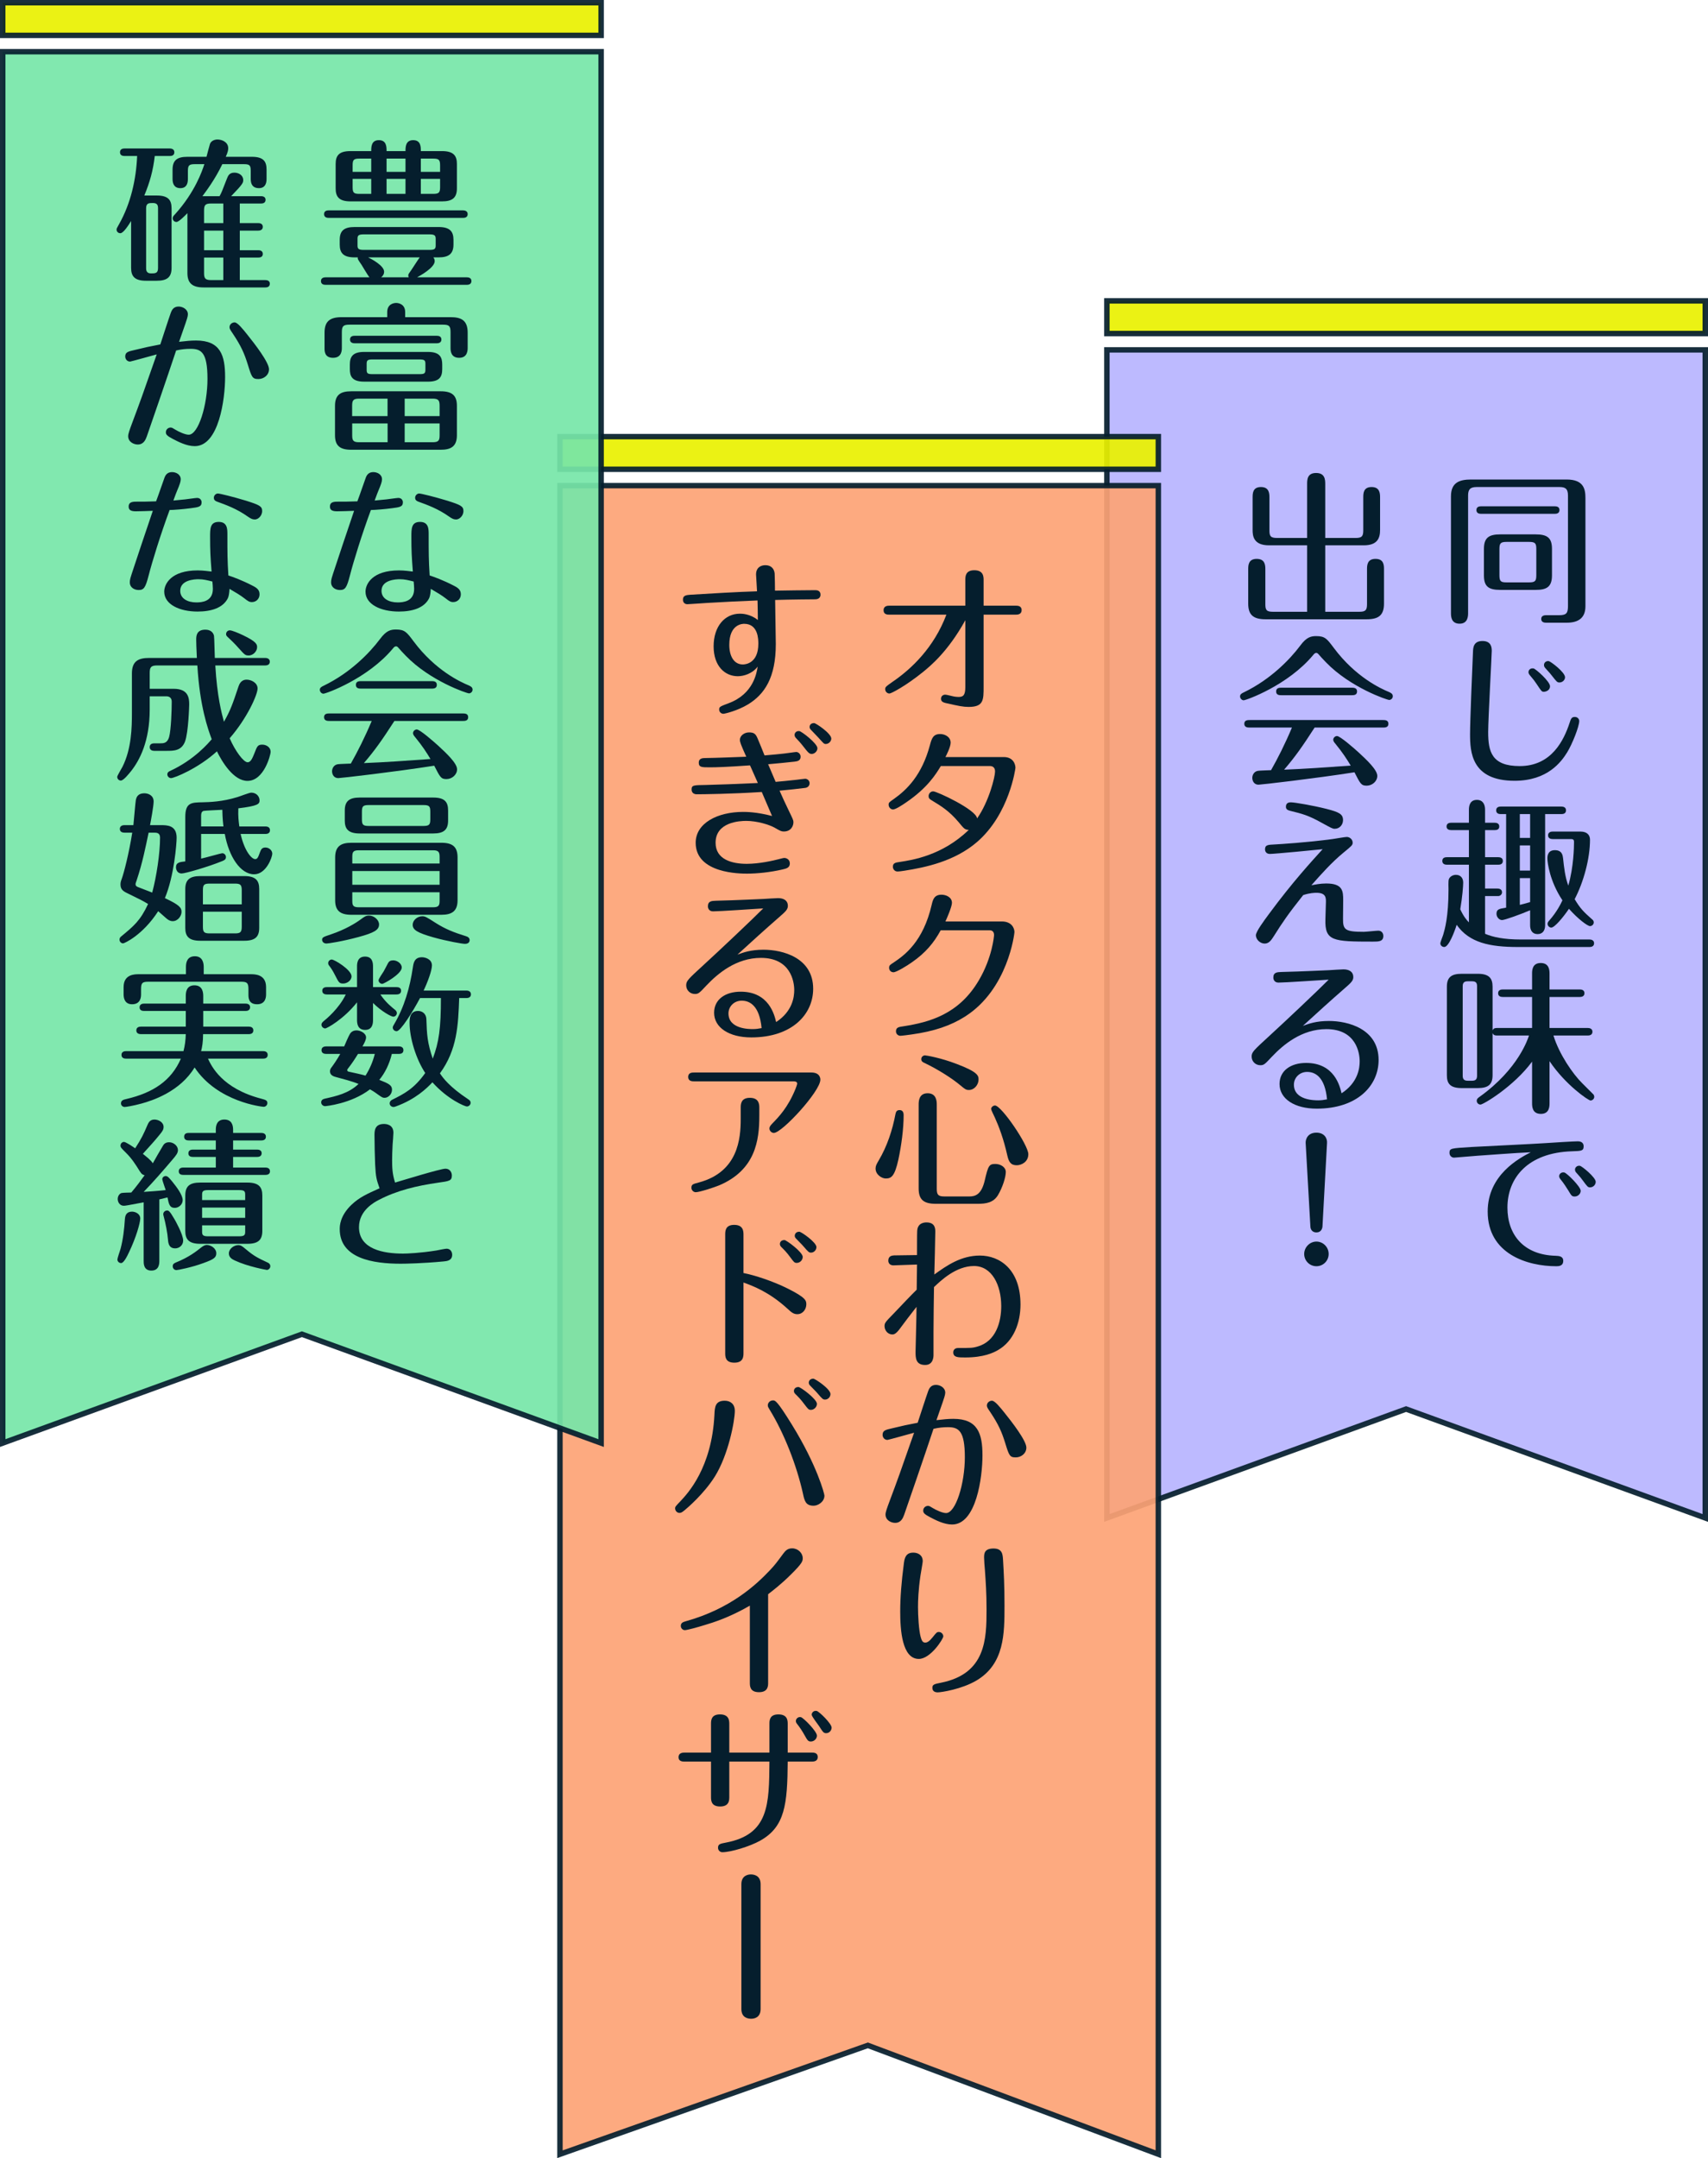 <?xml version="1.0" encoding="UTF-8"?>
<svg id="_レイヤー_2" data-name="レイヤー 2" xmlns="http://www.w3.org/2000/svg" viewBox="0 0 313.97 396.51">
  <defs>
    <style>
      .cls-1 {
        fill: #fda376;
      }

      .cls-1, .cls-2, .cls-3, .cls-4 {
        opacity: .92;
        stroke: #051e2d;
        stroke-miterlimit: 10;
      }

      .cls-2 {
        fill: #b7b4ff;
      }

      .cls-3 {
        fill: #e9f100;
      }

      .cls-5 {
        fill: #051e2d;
      }

      .cls-4 {
        fill: #77e6a8;
      }
    </style>
  </defs>
  <g id="_レイヤー_1-2" data-name="レイヤー 1">
    <g>
      <polygon class="cls-2" points="313.47 278.89 258.47 258.88 203.47 278.89 203.47 64.28 313.47 64.28 313.47 278.89"/>
      <polygon class="cls-1" points="212.93 395.79 159.53 375.79 102.93 395.79 102.93 89.22 212.93 89.22 212.93 395.79"/>
      <g>
        <path class="cls-5" d="M163.5,112.93c-.33,0-1.08,0-1.08-.81s.75-.84,1.08-.84h13.95v-4.71c0-.63,0-1.8,1.65-1.8s1.71,1.14,1.71,1.77v4.74h5.91c.3,0,1.08,0,1.08.81s-.75.84-1.08.84h-5.91v13.26c0,2.43,0,3.69-2.76,3.69-.99,0-1.86-.18-4.11-.69-.72-.15-.96-.39-.96-.81,0-.45.33-.75.78-.75.27,0,1.11.24,1.29.27.48.12.9.15,1.14.15.84,0,1.26-.27,1.26-1.83v-12.27c-3.18,5.76-6.42,8.4-7.74,9.48-3.18,2.58-5.88,3.99-6.21,3.99-.39,0-.78-.33-.78-.81,0-.33.06-.45,1.32-1.32,3.48-2.37,7.62-6.27,9.93-12.36h-10.47Z"/>
        <path class="cls-5" d="M172.95,140.74c-.93,1.53-2.46,4.02-6.39,6.69-.6.42-1.92,1.29-2.4,1.29-.39,0-.81-.36-.81-.87,0-.39.09-.45.99-1.08,2.34-1.65,5.13-4.35,6.6-9.87.33-1.2.57-2.04,1.89-2.04.84,0,1.92.51,1.92,1.59,0,.78-.81,2.37-.96,2.64h10.74c1.74,0,2.13,1.35,2.13,1.98,0,.12-1.11,8.49-7.05,13.62-4.14,3.57-9.51,4.68-13.35,5.28-.63.09-.99.15-1.26.15-.6,0-.87-.51-.87-.87,0-.72.51-.78,1.35-.9,2.13-.33,7.71-1.14,12.6-5.88-.72-.03-.87-.21-1.83-1.38-1.77-2.1-3.21-2.97-4.89-3.99-.45-.27-.66-.39-.66-.84,0-.48.39-.87.84-.87.69,0,7.95,3.39,8.07,4.98,2.19-3.12,3.3-7.65,3.3-8.61,0-.21,0-1.02-.96-1.02h-9Z"/>
        <path class="cls-5" d="M184.17,169.3c1.8,0,2.31,1.23,2.31,1.95,0,.24-1.17,10.53-9.12,15.54-2.55,1.62-5.64,2.7-9.81,3.27-.39.06-1.77.24-2.04.24-.42,0-.81-.33-.81-.81,0-.72.48-.81,1.35-.93,4.83-.75,10.23-2.22,13.89-8.46,2.46-4.17,2.79-8.13,2.79-8.31,0-.81-.6-.87-.75-.87h-9.06c-1.26,2.31-2.79,4.14-5.25,5.85-.96.69-2.91,1.86-3.42,1.86-.48,0-.81-.36-.81-.81s.15-.54.84-.99c1.98-1.32,5.43-3.81,6.99-10.62.21-.9.45-1.83,1.8-1.83.78,0,1.92.42,1.92,1.5,0,.72-.99,2.97-1.2,3.42h10.38Z"/>
        <path class="cls-5" d="M160.95,214.69c0-.48.18-.81.57-1.47,1.56-2.64,2.52-5.55,3.09-8.55.09-.42.24-.72.75-.72.48,0,.75.3.75.93,0,2.52-.42,5.61-.96,8.13-.69,3.15-1.32,3.51-2.34,3.51-.69,0-1.86-.69-1.86-1.83ZM172.2,218.41c0,1.11.27,1.41,1.41,1.41h4.59c1.14,0,2.22-.39,2.82-2.94.63-2.73.81-3.03,1.95-3.03.93,0,1.92.57,1.92,1.47,0,.96-.6,2.85-1.44,4.26-.84,1.38-2.19,1.59-3.69,1.59h-7.74c-2.22,0-3.15-.75-3.15-2.82v-15.39c0-.54,0-2.1,1.65-2.1s1.68,1.53,1.68,2.1v15.45ZM178.11,200.26c-.57,0-.75-.18-1.59-.87-1.5-1.26-4.08-2.91-6.6-4.11-.27-.12-.57-.27-.57-.69s.36-.69.69-.69c.21,0,2.91.45,5.85,1.59,3.87,1.47,3.99,2.13,3.99,2.85,0,.96-.78,1.92-1.77,1.92ZM186.9,214.09c-1.11,0-1.47-.63-1.74-1.83-.66-2.97-1.53-5.28-2.28-6.93-.24-.51-.69-1.41-.69-1.59,0-.24.3-.63.72-.63,1.17,0,6.12,7.26,6.12,8.94,0,1.47-1.32,2.04-2.13,2.04Z"/>
        <path class="cls-5" d="M168.57,232.33c-.69,0-3.69.15-4.32.15-.96,0-.96-.78-.96-.87,0-.9.75-.93,1.05-.96.66-.03,3.63-.03,4.23-.06,0-.45,0-4.05.03-4.41.06-1.53,1.35-1.59,1.71-1.59,1.62,0,1.62,1.2,1.62,1.71,0,1.26-.15,6.75-.18,7.86,2.28-1.65,4.92-3.48,8.37-3.48,3.63,0,7.47,2.52,7.47,9,0,3.36-1.26,6.72-4.14,8.37-.84.48-2.58,1.35-6.03,1.35-1.32,0-2.19,0-2.19-.96,0-.24.15-.78.9-.78,2.46,0,2.64,0,3.57-.27,3.42-.96,4.35-4.59,4.35-7.41,0-3.87-1.71-7.38-5.01-7.38s-6.09,2.67-7.35,3.87c-.03,1.86-.09,6.12-.09,8.19v4.29c0,.3-.03,1.83-1.53,1.83-1.77,0-1.77-1.35-1.77-2.43,0-.18.18-6.96.18-8.25-.99,1.26-2.4,3.09-2.91,3.81-.87,1.23-1.26,1.26-1.53,1.26-.93,0-1.44-.84-1.44-1.53,0-.57.15-.75,1.62-2.25,1.62-1.71,3.45-3.63,4.29-4.44,0-.96.06-3.75.06-4.62Z"/>
        <path class="cls-5" d="M175.26,260.68c4.47,0,5.34,2.7,5.34,6.72s-1.14,12.69-5.58,12.69c-1.5,0-3.03-.81-4.02-1.32-1.02-.54-1.29-.78-1.29-1.23,0-.54.45-.87.87-.87.24,0,.39.09.87.39.57.36,1.8.93,2.46.93,1.77,0,3.45-5.4,3.45-10.26s-1.14-5.52-3.09-5.52c-.93,0-1.74.09-2.67.3-1.44,4.35-5.25,15.42-5.4,15.81-.21.57-.57,1.47-1.65,1.47-.75,0-1.77-.48-1.77-1.53,0-.45.27-1.17.69-2.31,1.62-4.32,1.92-5.16,4.56-12.72-.75.21-4.77,1.32-4.89,1.32-.6,0-.9-.51-.9-.93,0-.81.57-.93,1.74-1.2,1.83-.45,2.94-.69,4.71-1.02.3-.9,1.62-4.98,1.92-5.79.15-.42.45-1.17,1.44-1.17.72,0,1.71.48,1.71,1.44,0,.39-.27,1.14-.45,1.68-.18.48-.78,2.25-1.17,3.36,1.35-.15,2.13-.24,3.12-.24ZM184.68,259.6c1.38,1.71,3.99,5.1,3.99,6.36,0,1.08-.96,1.8-1.95,1.8-1.11,0-1.23-.33-1.95-2.67-.63-2.01-1.2-3.36-2.79-5.73-.39-.57-.57-.84-.57-1.11,0-.6.54-.9.93-.9.54,0,1.5,1.2,2.34,2.25Z"/>
        <path class="cls-5" d="M169.62,286.85c0,.24-.36,2.22-.42,2.64-.39,2.67-.45,4.62-.45,5.76,0,1.59.15,4.23.48,5.46.18.63.33,1.08.84,1.08.39,0,.78-.24,1.38-.99.69-.87.78-.96,1.14-.96.45,0,.81.39.81.81,0,.45-2.34,4.14-4.5,4.14-3.09,0-3.42-5.34-3.42-8.7,0-2.55.21-5.34.69-9,.18-1.41.75-1.83,1.71-1.83.84,0,1.74.42,1.74,1.59ZM184.38,286.57c.15,2.55.27,4.68.27,8.43,0,5.13,0,10.68-5.13,13.74-2.73,1.62-6.51,2.19-7.14,2.19-.57,0-.99-.24-.99-.84s.36-.69,1.59-.93c8.25-1.65,8.37-8.04,8.37-13.44,0-3.09-.15-5.07-.3-7.26-.06-.6-.15-1.77-.15-2.28,0-.69,0-1.68,1.74-1.68,1.62,0,1.68,1.11,1.74,2.07Z"/>
        <path class="cls-5" d="M149.81,108.43c.27,0,1.02,0,1.02.84,0,.18-.06.84-.99.84-.42,0-4.26.03-7.35.12,0,1.29.12,6.93.12,8.1,0,6.18-2.07,9.24-5.13,11.1-1.95,1.17-4.26,1.71-4.5,1.71-.42,0-.78-.33-.78-.78,0-.51.18-.57,1.77-1.17,4.56-1.71,5.13-5.61,5.31-6.72-.96,1.29-2.55,1.77-3.66,1.77-2.34,0-4.44-1.83-4.44-5.49s2.04-6,4.83-6c.33,0,1.86,0,3.3,1.17,0-1.17-.03-2.43-.06-3.6-3.15.12-6.06.27-9.18.45-.6.03-3.36.24-3.72.24-.42,0-.81-.27-.81-.84,0-.78.6-.84,1.38-.9,3.39-.21,8.91-.54,12.24-.63-.06-1.2-.18-2.97-.18-3.09,0-1.29.9-1.71,1.71-1.71,1.05,0,1.62.63,1.71,1.53.03.36.06,2.64.06,3.15,2.28-.03,5.04-.09,7.35-.09ZM134.06,118.48c0,2.04.84,3.6,2.49,3.6.45,0,2.85-.18,2.85-3.81,0-.75,0-3.66-2.61-3.66-.27,0-2.73.03-2.73,3.87Z"/>
        <path class="cls-5" d="M137.87,140.62c-4.38.3-6.15.36-7.35.36-1.53,0-2.07,0-2.07-.87,0-.81.72-.84,1.32-.84,2.1-.03,4.92-.15,7.41-.24-.99-2.22-1.17-2.67-1.17-3.12,0-.69.75-1.35,1.68-1.35s1.23.3,1.56,1.08c.45,1.05.87,2.1,1.29,3.15,1.02-.09,3.27-.27,4.86-.51.27-.03.78-.12.96-.12.39,0,.81.36.81.87,0,.75-.63.84-1.08.9-1.05.12-3.72.39-4.89.48.45,1.08,1.11,2.58,1.38,3.24,1.05-.09,2.28-.21,3.9-.39.24-.03,1.38-.18,1.53-.18.36,0,.81.3.81.81,0,.48-.33.81-.81.87-.66.09-3.57.42-4.71.51.51,1.17,1.05,2.34,1.62,3.51.84,1.74.93,1.92.93,2.28,0,.69-.45,1.71-1.77,1.71-.42,0-.63-.09-1.56-.63-1.11-.66-3.45-1.32-5.34-1.32-1.14,0-5.64.18-5.64,4.02,0,3.09,3.03,3.87,5.73,3.87,2.34,0,4.89-.6,5.82-.84.27-.06.87-.24,1.08-.24.36,0,1.02.24,1.02,1.02s-.66.93-1.29,1.08c-2.31.54-4.74.78-6.57.78-1.23,0-9.45,0-9.45-5.67,0-3.6,3.99-5.67,8.73-5.67.51,0,2.46,0,5.31.75l-1.89-4.41c-5.58.36-10.83.42-11.94.42-.96,0-.96-.78-.96-.87,0-.81.36-.81,2.61-.84,1.74-.03,6.39-.21,9.57-.36-.48-1.08-.96-2.16-1.44-3.24ZM150.26,137.47c0,.57-.54,1.05-1.05,1.05-.45,0-.66-.24-1.59-1.44-.54-.69-.87-1.02-1.32-1.5-.21-.21-.24-.45-.24-.57,0-.33.3-.75.87-.69.45.06,3.33,2.28,3.33,3.15ZM152.81,135.7c0,.48-.45.99-1.02.99-.36,0-.42-.15-1.38-1.2-.33-.36-1.02-1.05-1.35-1.41-.12-.12-.24-.3-.24-.51,0-.39.27-.72.84-.72.3,0,3.15,1.89,3.15,2.85Z"/>
        <path class="cls-5" d="M131.09,167.44c-.72,0-.96-.51-.96-.93,0-.99.75-.99,1.47-1.02,3.87-.09,8.49-.33,8.76-.33.42-.03,2.28-.15,2.67-.15,1.05,0,1.8.45,1.8,1.41,0,.69-.45,1.08-1.62,2.1-2.58,2.25-5.13,4.56-7.65,6.87,1.08-.39,2.4-.9,4.8-.9,3.48,0,9.12,1.44,9.12,7.17,0,4.74-3.93,8.94-11.37,8.94-4.08,0-6.84-1.8-6.84-4.53,0-2.46,2.07-3.87,4.89-3.87,5.22,0,6.21,4.32,6.51,5.58,3.03-1.98,3.33-4.62,3.33-5.88,0-1.56-.66-5.91-6.12-5.91-4.53,0-7.92,2.85-10.02,5.07-1.32,1.41-1.47,1.56-2.13,1.56-.87,0-1.59-.69-1.59-1.59,0-.81.33-1.11,3.21-3.75,2.73-2.49,9.24-8.64,10.95-10.38-1.41.09-8.07.54-9.21.54ZM136.34,183.85c-1.41,0-2.43,1.08-2.43,2.34,0,2.88,3.81,2.88,4.47,2.88.57,0,1.02-.06,1.62-.18-.39-4.11-2.16-5.04-3.66-5.04Z"/>
        <path class="cls-5" d="M149.15,197.05c1.65,0,1.65,1.17,1.65,1.32,0,2.13-7.05,9.78-8.55,9.78-.42,0-.81-.39-.81-.81,0-.36.24-.6.48-.87,1.23-1.26,2.88-2.94,4.29-6.36.09-.24.33-.84.33-1.02,0-.33-.3-.42-.66-.42h-18.3c-.3,0-1.08,0-1.08-.81s.75-.81,1.08-.81h21.57ZM139.58,205.03c0,4.5-.72,9.93-7.38,12.75-.96.39-3.6,1.26-4.32,1.26-.36,0-.78-.33-.78-.81,0-.63.27-.69,1.41-.99,7.17-1.95,7.65-8.04,7.65-11.64v-2.07c0-.6,0-1.83,1.68-1.83s1.74,1.2,1.74,1.8v1.53Z"/>
        <path class="cls-5" d="M136.67,248.56c0,.63,0,1.8-1.68,1.8s-1.68-1.14-1.68-1.77v-21.75c0-.63,0-1.8,1.65-1.8s1.71,1.14,1.71,1.77v7.08c2.04.39,5.43,1.5,8.13,2.85,3.36,1.68,3.42,2.22,3.42,2.91,0,.87-.63,1.8-1.65,1.8-.72,0-1.11-.36-1.86-1.05-3.33-3.03-6.24-4.11-8.04-4.77v12.93ZM147.56,230.92c0,.57-.48,1.11-1.11,1.11-.42,0-.54-.18-1.14-.99-.72-.99-1.17-1.41-1.62-1.86-.18-.18-.33-.36-.33-.63,0-.24.15-.72.84-.72.36,0,3.36,2.22,3.36,3.09ZM150.08,229.12c0,.57-.48,1.02-.99,1.02-.39,0-.51-.12-1.41-1.17-.18-.24-1.17-1.2-1.35-1.41-.12-.12-.24-.3-.24-.51,0-.18.12-.75.84-.75.36,0,3.15,1.95,3.15,2.82Z"/>
        <path class="cls-5" d="M135.08,259.18c0,1.89-1.2,8.16-3.69,12.12-2.01,3.18-5.01,5.73-5.52,6.15-.48.39-.66.51-.96.51-.45,0-.81-.39-.81-.84,0-.27.09-.39.99-1.32,1.29-1.38,5.76-6.09,6.24-15.9.06-1.35.12-2.55,1.89-2.55,1.11,0,1.86.69,1.86,1.83ZM147.59,274.36c-1.14-5.1-3.42-10.98-6.09-15.33-.27-.45-.36-.57-.36-.84,0-.45.39-.9.96-.9.39,0,.72,0,3.48,4.47,4.65,7.53,5.97,12.72,5.97,13.02,0,1.14-1.17,1.86-1.98,1.86-1.47,0-1.68-.87-1.98-2.28ZM150.17,257.92c0,.6-.54,1.11-1.11,1.11-.42,0-.54-.18-1.14-.96-.75-1.02-1.26-1.5-1.65-1.89-.18-.18-.33-.33-.33-.63,0-.18.12-.72.84-.72.39,0,3.39,2.22,3.39,3.09ZM152.66,256.12c0,.57-.48,1.02-.99,1.02-.39,0-.51-.12-1.41-1.17-.18-.24-1.17-1.2-1.35-1.41-.12-.12-.24-.3-.24-.54,0-.12.09-.72.84-.72.33,0,3.15,1.89,3.15,2.82Z"/>
        <path class="cls-5" d="M141.2,309.16c0,.57,0,1.74-1.68,1.74s-1.68-1.14-1.68-1.77v-14.13c-3.78,2.19-6.81,3.12-8.22,3.54-1.53.48-3.36.96-3.72.96-.42,0-.75-.36-.75-.78,0-.6.48-.72.87-.84,8.31-2.31,13.02-6.75,15.54-9.42.9-.96,1.17-1.32,2.43-3.03.33-.42.72-.96,1.62-.96,1.08,0,1.95.87,1.95,1.8,0,.51,0,.87-2.13,2.97-1.77,1.77-3.27,2.91-4.23,3.66v16.26Z"/>
        <path class="cls-5" d="M141.44,322v-5.28c0-.6,0-1.74,1.65-1.74s1.71,1.11,1.71,1.74v5.28h4.44c.33,0,1.08,0,1.08.81s-.75.84-1.08.84h-4.44c-.06,7.83-.48,12-5.1,14.55-1.83,1.02-5.31,2.1-6.93,2.1-.36,0-.78-.3-.78-.81,0-.69.39-.75,1.47-.96,7.89-1.5,7.92-6.99,7.98-14.88h-7.38v6.45c0,.63,0,1.8-1.68,1.8s-1.68-1.14-1.68-1.77v-6.48h-4.86c-.33,0-1.11,0-1.11-.81s.78-.84,1.11-.84h4.86v-5.25c0-.63,0-1.77,1.65-1.77s1.71,1.11,1.71,1.77v5.25h7.38ZM150.17,318.88c0,.57-.51,1.08-1.11,1.08-.51,0-.63-.21-1.17-1.17-.45-.81-.84-1.38-1.35-2.04-.18-.21-.24-.36-.24-.57,0-.42.45-.81.93-.69.48.12,2.94,2.61,2.94,3.39ZM152.87,317.41c0,.51-.42,1.02-.99,1.02-.48,0-.57-.15-1.35-1.35-.21-.33-1.32-1.71-1.32-2.04,0-.42.39-.81.93-.69.42.09,2.73,2.31,2.73,3.06Z"/>
        <path class="cls-5" d="M139.82,369.1c0,1.5-1.05,1.8-1.74,1.8-.57,0-1.8-.18-1.8-1.8v-22.92c0-1.71,1.41-1.8,1.74-1.8.51,0,1.8.15,1.8,1.8v22.92Z"/>
      </g>
      <g>
        <path class="cls-5" d="M286.58,113.03c1.35,0,1.65-.36,1.65-1.68v-20.31c0-1.29-.54-1.56-1.56-1.56h-15.24c-1.23,0-1.56.51-1.56,1.56v21.57c0,.51,0,1.98-1.56,1.98s-1.59-1.35-1.59-1.98v-21.42c0-2.58,1.62-3.09,3.69-3.09h17.58c3.15,0,3.45,1.8,3.45,3.39v19.89c0,2.22-1.38,3.03-3.45,3.03h-3.78c-.24,0-.9-.03-.9-.69s.66-.69.9-.69h2.37ZM285.83,93.02c.33,0,.84.09.84.69,0,.63-.57.69-.84.69h-13.59c-.27,0-.84-.06-.84-.69s.57-.69.84-.69h13.59ZM285.29,105.71c0,2.13-.99,2.67-3,2.67h-6.51c-2.19,0-3-.66-3-2.67v-4.86c0-2.07.93-2.67,3-2.67h6.51c2.13,0,3,.63,3,2.67v4.86ZM282.41,100.91c0-1.08-.18-1.35-1.35-1.35h-4.08c-1.14,0-1.35.24-1.35,1.35v4.74c0,1.17.24,1.35,1.35,1.35h4.08c1.14,0,1.35-.24,1.35-1.35v-4.74Z"/>
        <path class="cls-5" d="M290.3,132.47c0,.99-1.26,4.2-2.22,5.76-1.08,1.74-3.6,5.22-9.66,5.22-7.98,0-8.19-5.34-8.19-8.61,0-2.22.42-12.63.54-15.12.03-.72.09-1.95,1.74-1.95s1.71,1.23,1.71,1.83c0,.66-.66,12.54-.66,14.91,0,3.6.66,6.24,5.79,6.24,5.88,0,8.13-4.77,9.18-7.95.24-.75.36-1.08.96-1.08.51,0,.81.39.81.75ZM284.93,126.08c0,.81-.84,1.02-1.14,1.02-.39,0-.45-.12-1.35-1.47-.36-.54-.48-.69-1.23-1.59-.15-.18-.24-.36-.24-.54,0-.45.39-.78.93-.69.42.09,3.03,2.4,3.03,3.27ZM287.69,124.43c0,.51-.48.96-1.02.96-.42,0-.51-.12-1.38-1.23-.3-.39-.42-.54-1.2-1.38-.18-.21-.27-.36-.27-.6,0-.42.36-.78.87-.72.36.06,3,2.04,3,2.97Z"/>
        <path class="cls-5" d="M292.19,172.61c.27,0,.84.09.84.69,0,.63-.57.69-.84.69h-13.17c-5.16,0-8.94-.78-11.25-4.08-.36,1.17-1.44,4.08-2.28,4.08-.39,0-.72-.3-.72-.66,0-.27.45-1.32.54-1.65.27-.93.96-3.21.96-8.31,0-.18-.06-1.5.06-1.83.18-.51.78-.81,1.29-.81.84,0,1.35.54,1.35,1.44,0,.57-.15,2.64-.54,4.89.63,1.35,1.17,1.98,1.59,2.4v-10.59h-4.05c-.3,0-.84-.09-.84-.69,0-.63.54-.69.84-.69h4.05v-4.98h-3.27c-.3,0-.84-.09-.84-.66,0-.63.57-.69.84-.69h3.27v-2.4c0-.84.27-1.8,1.47-1.8,1.11,0,1.5.84,1.5,1.8v2.4h1.77c.27,0,.84.06.84.69s-.57.66-.84.66h-1.77v4.98h2.43c.3,0,.84.09.84.69,0,.63-.57.69-.84.69h-2.43v4.38h2.28c.27,0,.84.09.84.69,0,.39-.36.69-.69.69h-2.43v6.93c1.41.6,3.39,1.05,6.6,1.05h12.6ZM284.03,170c0,.9-.42,1.62-1.38,1.62s-1.38-.69-1.38-1.62v-2.76c-1.83.78-4.68,1.8-5.16,1.8-.54,0-1.02-.57-1.02-1.14,0-.87.51-.93,1.77-1.14v-17.19h-.99c-.27,0-.84-.06-.84-.69s.57-.69.84-.69h11.16c.3,0,.84.09.84.69,0,.63-.57.69-.84.69h-3v20.43ZM281.27,149.57h-1.89v4.38h1.89v-4.38ZM281.27,155.33h-1.89v4.62h1.89v-4.62ZM281.27,161.33h-1.89v4.92c.45-.12,1.02-.24,1.89-.51v-4.41ZM285.41,154.16c-.3,0-.84-.09-.84-.69s.57-.69.84-.69h5.1c1.29,0,1.77.69,1.77,1.5,0,3.45-1.17,7.77-2.82,10.92,1.02,1.71,1.62,2.31,3.18,3.69.15.12.33.27.33.57,0,.39-.33.69-.69.69-.45,0-2.19-1.29-3.87-3.18-1.05,1.56-2.64,3.45-3.24,3.45-.36,0-.69-.3-.69-.69,0-.27.15-.42.33-.63,1.35-1.53,2.1-3.03,2.4-3.69-2.34-3.51-2.76-6.93-2.76-7.68,0-.42.03-1.53,1.38-1.53s1.44,1.02,1.5,1.5c.18,1.68.36,3.39.96,5.01.99-3.42,1.05-7.11,1.05-7.95,0-.33,0-.6-.57-.6h-3.36Z"/>
        <path class="cls-5" d="M275.18,190.25c-.39,0-.63-.06-.81-.45v7.74c0,1.8-.9,2.37-2.73,2.37h-2.94c-2.13,0-2.73-.84-2.73-2.34v-16.29c0-1.74.84-2.37,2.73-2.37h2.94c2.04,0,2.73.78,2.73,2.37v8.04c.18-.42.48-.45.81-.45h6.45v-5.7h-5.4c-.33,0-.84-.09-.84-.69s.54-.69.84-.69h5.4v-2.88c0-.57,0-1.98,1.59-1.98s1.62,1.38,1.62,1.98v2.88h5.58c.3,0,.84.09.84.69s-.54.69-.84.69h-5.58v5.7h7.05c.27,0,.84.09.84.69,0,.63-.6.69-.84.69h-6.33c1.05,3.45,3.6,7.11,5.28,8.76.24.24,2.04,2.04,2.1,2.1.06.09.12.27.12.39,0,.42-.36.69-.69.69-.39,0-4.65-2.91-7.53-7.23v7.68c0,.6,0,2.01-1.59,2.01s-1.62-1.35-1.62-2.01v-7.59c-3.36,4.56-8.97,7.89-9.48,7.89-.39,0-.69-.33-.69-.69s.24-.54.54-.75c7.17-5.13,8.91-10.77,9.06-11.25h-5.88ZM271.52,181.19c0-.63-.24-.9-.93-.9h-.78c-.6,0-.93.21-.93.9v16.44c0,.66.27.93.93.93h.78c.6,0,.93-.21.93-.93v-16.44Z"/>
        <path class="cls-5" d="M271.73,212.33c-.72.06-4.32.36-4.44.36-.45,0-.84-.36-.84-.87,0-.87.27-.84,3.9-1.08,2.16-.12,11.61-.57,13.77-.72,1.17-.09,5.25-.33,5.88-.33.24,0,1.11,0,1.11.93,0,.84-.45.84-2.1.9-8.19.24-11.91,4.92-11.91,10.35,0,4.98,2.97,8.7,8.88,8.85.57.03,1.38.06,1.38.93,0,.99-.9.99-1.29.99-5.25,0-12.6-2.22-12.6-10.05,0-6.78,5.88-9.84,7.92-10.89-2.52.09-9.45.63-9.66.63ZM290.57,218.78c0,.57-.51,1.05-1.11,1.05-.51,0-.6-.15-1.17-1.11-.24-.39-.87-1.38-1.35-1.95-.15-.18-.33-.42-.33-.66,0-.45.42-.81.96-.69.48.12,3,2.61,3,3.36ZM293.33,217.13c0,.54-.45,1.02-1.05,1.02-.39,0-.48-.12-1.32-1.26-.39-.54-.45-.6-1.2-1.44-.18-.18-.24-.39-.24-.57,0-.39.39-.78.9-.69.39.06,2.91,2.13,2.91,2.94Z"/>
        <path class="cls-5" d="M243.61,112.4h6.27c1.14,0,1.41-.3,1.41-1.41v-6.36c0-.72,0-1.95,1.56-1.95s1.56,1.2,1.56,1.95v6.27c0,2.19-1.05,2.88-3.21,2.88h-18.54c-2.28,0-3.21-.81-3.21-2.88v-6.27c0-.72,0-1.95,1.56-1.95s1.59,1.2,1.59,1.95v6.36c0,1.05.18,1.41,1.38,1.41h6.3v-12.21h-7.02c-2.91,0-3-1.83-3-2.82v-5.94c0-.75,0-1.95,1.53-1.95s1.56,1.2,1.56,1.95v6c0,1.05.18,1.41,1.41,1.41h5.52v-9.87c0-.81,0-2.07,1.65-2.07s1.68,1.26,1.68,2.07v9.87h5.58c1.17,0,1.41-.33,1.41-1.41v-6c0-.75,0-1.95,1.53-1.95s1.56,1.2,1.56,1.95v5.94c0,1.53-.51,2.82-3,2.82h-7.08v12.21Z"/>
        <path class="cls-5" d="M255.37,128.6c-.39,0-7.14-2.28-11.61-6.9-.42-.42-1.11-1.17-1.44-1.56-.09-.09-.18-.18-.36-.18-.21,0-.36.12-.57.39-4.62,5.55-12.3,8.31-12.78,8.31-.33,0-.66-.33-.66-.72s.33-.57.72-.75c4.83-2.34,8.37-5.94,10.35-8.58,1.17-1.59,2.01-1.74,2.94-1.74,1.62,0,1.98.51,3.24,2.19,3.99,5.34,8.64,7.47,10.11,8.07.33.15.72.33.72.78s-.39.69-.66.69ZM229.78,133.67c-.39,0-1.05,0-1.05-.69s.63-.69,1.05-.69h24.42c.39,0,1.02,0,1.02.69s-.63.69-1.02.69h-12.54c-2.25,3.48-3.57,5.37-5.61,7.74,3.84-.15,7.65-.42,12.24-.75-.72-1.2-1.47-2.37-2.82-4.02-.24-.27-.39-.51-.39-.72,0-.36.33-.69.69-.69.57,0,3.03,2.16,3.93,2.97,1.53,1.41,3.48,3.24,3.48,4.35,0,.99-.93,1.8-1.95,1.8s-1.17-.36-2.25-2.46c-7.26,1.14-17.19,2.28-17.64,2.28-.81,0-1.14-.69-1.14-1.26,0-.45.27-1.17,1.05-1.29.39-.06,1.89-.09,2.4-.12,1.23-2.16,2.58-4.83,3.84-7.83h-7.71ZM248.44,126.35c.39,0,1.02,0,1.02.69s-.63.69-1.02.69h-12.84c-.39,0-1.02,0-1.02-.69s.63-.69,1.02-.69h12.84Z"/>
        <path class="cls-5" d="M246.88,168.8c-.03,2.04.42,2.4,3.81,2.4.42,0,2.28-.21,2.67-.21.57,0,.93.42.93.96,0,1.05-.87,1.05-1.92,1.05-7.35,0-8.85-.09-8.73-4.11l.09-3.03c.03-.9.03-1.83-1.74-1.83-.36,0-1.26.03-2.43.42-2.82,3.54-3.84,5.07-5.37,7.5-.45.69-.87,1.41-1.71,1.41s-1.62-.75-1.62-1.53c0-.66,1.47-2.64,2.4-3.9,4.38-5.94,7.92-9.75,9.87-11.91-.99.12-8.88.87-9.69.87-.69,0-.9-.48-.9-.84,0-.84.57-.84,1.74-.9,1.08-.06,5.97-.36,10.65-.99,1.02-.15,2.31-.39,2.64-.39.54,0,1.08.45,1.08,1.05,0,.45-.18.6-1.68,1.83-2.19,1.8-4.05,3.9-5.91,6,.66-.12,1.59-.33,2.73-.33,3.06,0,3.12,1.41,3.12,3.09l-.03,3.39ZM245.35,152.27c-.39,0-.6-.12-2.46-1.14-2.37-1.32-3.51-1.62-5.73-2.16-.45-.12-.78-.27-.78-.75,0-.81.69-.81.93-.81.66,0,4.02.57,6.51,1.2,2.34.6,3.06.96,3.06,2.07,0,.81-.6,1.59-1.53,1.59Z"/>
        <path class="cls-5" d="M235.03,180.53c-.72,0-.96-.51-.96-.93,0-.99.75-.99,1.47-1.02,3.87-.09,8.49-.33,8.76-.33.42-.03,2.28-.15,2.67-.15,1.05,0,1.8.45,1.8,1.41,0,.69-.45,1.08-1.62,2.1-2.58,2.25-5.13,4.56-7.65,6.87,1.08-.39,2.4-.9,4.8-.9,3.48,0,9.12,1.44,9.12,7.17,0,4.74-3.93,8.94-11.37,8.94-4.08,0-6.84-1.8-6.84-4.53,0-2.46,2.07-3.87,4.89-3.87,5.22,0,6.21,4.32,6.51,5.58,3.03-1.98,3.33-4.62,3.33-5.88,0-1.56-.66-5.91-6.12-5.91-4.53,0-7.92,2.85-10.02,5.07-1.32,1.41-1.47,1.56-2.13,1.56-.87,0-1.59-.69-1.59-1.59,0-.81.33-1.11,3.21-3.75,2.73-2.49,9.24-8.64,10.95-10.38-1.41.09-8.07.54-9.21.54ZM240.28,196.94c-1.41,0-2.43,1.08-2.43,2.34,0,2.88,3.81,2.88,4.47,2.88.57,0,1.02-.06,1.62-.18-.39-4.11-2.16-5.04-3.66-5.04Z"/>
        <path class="cls-5" d="M244.24,230.39c0,1.23-.99,2.25-2.25,2.25s-2.25-1.02-2.25-2.25,1.02-2.28,2.25-2.28,2.25,1.02,2.25,2.28ZM243.1,225.35c-.03.36-.24,1.08-1.11,1.08-.69,0-1.08-.45-1.11-1.08l-.87-15.36c-.03-.66.36-1.89,1.98-1.89,1.47,0,2.01,1.05,1.95,1.89l-.84,15.36Z"/>
      </g>
      <rect class="cls-3" x="203.47" y="55.28" width="110" height="6"/>
      <rect class="cls-3" x="102.93" y="80.22" width="110" height="6"/>
      <polygon class="cls-4" points="110.5 265.13 55.5 245.13 .5 265.13 .5 9.5 110.5 9.5 110.5 265.13"/>
      <g>
        <path class="cls-5" d="M85.82,50.95c.3,0,.84.09.84.69,0,.63-.6.69-.84.69h-25.98c-.33,0-.84-.09-.84-.69s.54-.69.84-.69h8.07c-.33-.39-1.2-1.92-1.44-2.28-.63-.93-.78-1.11-.69-1.38h-.6c-2.22,0-2.73-.96-2.73-2.37v-.84c0-1.65.75-2.37,2.73-2.37h15.45c2.1,0,2.73.84,2.73,2.37v.84c0,1.71-.87,2.37-2.73,2.37h-.96c.09.15.24.33.24.69,0,1.2-2.73,2.7-3.24,2.97h9.15ZM85.13,38.65c.27,0,.84.09.84.69,0,.63-.57.69-.84.69h-24.72c-.3,0-.84-.09-.84-.69,0-.63.57-.69.84-.69h24.72ZM74.54,27.76c0-.72,0-2.01,1.41-2.01s1.41,1.23,1.41,2.01h3.9c2.22,0,2.73.96,2.73,2.37v4.47c0,1.74-.84,2.4-2.73,2.4h-16.83c-2.22,0-2.73-.96-2.73-2.4v-4.47c0-1.59.66-2.37,2.73-2.37h3.81c0-.75,0-2.01,1.41-2.01s1.41,1.26,1.41,2.01h3.48ZM68.24,31.57v-2.43h-2.19c-1.05,0-1.23.24-1.23,1.26v1.17h3.42ZM64.82,32.86v1.5c0,1.02.18,1.26,1.23,1.26h2.19v-2.76h-3.42ZM80.09,43.9c0-.6-.15-.84-1.14-.84h-12.09c-1.02,0-1.14.24-1.14.84v1.17c0,.6.12.84,1.14.84h12.09c.99,0,1.14-.21,1.14-.84v-1.17ZM75.14,50.95c-.03-.06-.09-.18-.09-.33,0-.18.03-.27.36-.72.27-.36,1.44-2.22,1.74-2.61h-9.48c.69.33,2.94,1.53,2.94,2.64,0,.39-.18.72-.54,1.02h5.07ZM74.54,31.57v-2.43h-3.48v2.43h3.48ZM71.06,32.86v2.76h3.48v-2.76h-3.48ZM80.9,31.57v-1.17c0-1.02-.21-1.26-1.26-1.26h-2.28v2.43h3.54ZM77.36,32.86v2.76h2.28c1.05,0,1.26-.24,1.26-1.26v-1.5h-3.54Z"/>
        <path class="cls-5" d="M71.18,58.27v-.93c0-1.44,1.14-1.68,1.65-1.68s1.65.27,1.65,1.68v.93h8.34c1.95,0,3.15.57,3.15,2.85v2.76c0,.42,0,1.86-1.56,1.86s-1.59-1.32-1.59-1.86v-2.85c0-1.14-.27-1.38-1.38-1.38h-17.19c-1.14,0-1.41.27-1.41,1.38v2.85c0,.45,0,1.86-1.62,1.86s-1.56-1.32-1.56-1.83v-2.79c0-2.07.96-2.85,3.18-2.85h8.34ZM83.99,79.96c0,2.1-1.14,2.67-2.97,2.67h-16.47c-2.07,0-2.97-.75-2.97-2.67v-5.4c0-2.04,1.05-2.67,2.97-2.67h16.47c2.13,0,2.97.81,2.97,2.67v5.4ZM81.29,67.81c0,1.41-.48,2.31-2.61,2.31h-11.76c-2.25,0-2.61-1.05-2.61-2.31v-.81c0-1.41.48-2.34,2.61-2.34h11.76c2.25,0,2.61,1.05,2.61,2.34v.81ZM80.3,61.69c.33,0,.84.09.84.69,0,.63-.6.69-.84.69h-15.12c-.24,0-.84-.06-.84-.69s.57-.69.84-.69h15.12ZM71.24,76.45v-3.21h-5.25c-1.08,0-1.26.36-1.26,1.32v1.89h6.51ZM64.74,77.8v2.16c0,.96.18,1.29,1.26,1.29h5.25v-3.45h-6.51ZM78.2,66.85c0-.66-.18-.81-1.11-.81h-8.58c-.93,0-1.11.15-1.11.81v1.08c0,.69.18.81,1.11.81h8.58c.9,0,1.11-.12,1.11-.81v-1.08ZM80.81,76.45v-1.89c0-.96-.18-1.32-1.29-1.32h-5.13v3.21h6.42ZM74.39,77.8v3.45h5.13c1.11,0,1.29-.33,1.29-1.29v-2.16h-6.42Z"/>
        <path class="cls-5" d="M64.34,105.67c-.6,2.34-.9,2.73-1.86,2.73-.87,0-1.62-.54-1.62-1.38,0-.54.09-.81.69-2.61.18-.57,2.46-7.41,3.54-10.56-.48.03-2.67.09-3.12.09-.96,0-1.32-.27-1.32-.87,0-.66.42-.9,1.29-.9,1.32,0,2.19,0,3.75-.06.42-1.08,1.41-4.02,1.56-4.38.24-.63.66-.99,1.38-.99s1.59.42,1.59,1.32c0,.42-.18.96-.69,2.16-.06.12-.33.84-.66,1.74,1.29-.12,1.59-.15,2.16-.21.33-.03,1.92-.27,2.19-.27.63,0,.84.48.84.81,0,.84-.63.9-1.98,1.08-1.35.18-3.18.33-3.9.33-1.65,4.44-3.24,9.6-3.84,11.97ZM75.62,98.62c0-1.5,0-2.73,1.59-2.73s1.59,1.32,1.59,2.28c0,3.51,0,4.65.18,7.56.75.24,2.46.84,4.53,1.92.9.45,1.2.87,1.2,1.56,0,.78-.6,1.41-1.41,1.41-.45,0-.75-.18-1.38-.69-.69-.54-1.59-1.08-2.73-1.74-.03.63-.12,1.35-.3,1.71-.9,1.8-3.06,2.46-5.58,2.46-3.27,0-6.12-1.29-6.12-3.66,0-1.41,1.26-3.9,6.15-3.9,1.05,0,1.95.15,2.55.21-.21-2.73-.27-3.78-.27-6.39ZM73.49,106.42c-.72,0-3.36.12-3.36,2.13,0,1.44,1.38,2.13,2.97,2.13.99,0,3.03-.15,3.03-2.49,0-.21-.06-1.23-.09-1.35-.96-.24-1.65-.42-2.55-.42ZM82.58,94.93c-2.07-1.47-4.02-2.16-5.67-2.76-.48-.18-.6-.42-.6-.72,0-.42.36-.78.75-.78.33,0,2.79.6,5.16,1.32,2.46.78,2.97,1.02,2.97,1.89,0,.96-.81,1.56-1.32,1.56-.48,0-.72-.12-1.29-.51Z"/>
        <path class="cls-5" d="M86.21,127.39c-.39,0-7.14-2.28-11.61-6.9-.42-.42-1.11-1.17-1.44-1.56-.09-.09-.18-.18-.36-.18-.21,0-.36.12-.57.39-4.62,5.55-12.3,8.31-12.78,8.31-.33,0-.66-.33-.66-.72s.33-.57.72-.75c4.83-2.34,8.37-5.94,10.35-8.58,1.17-1.59,2.01-1.74,2.94-1.74,1.62,0,1.98.51,3.24,2.19,3.99,5.34,8.64,7.47,10.11,8.07.33.15.72.33.72.78s-.39.69-.66.69ZM60.62,132.46c-.39,0-1.05,0-1.05-.69s.63-.69,1.05-.69h24.42c.39,0,1.02,0,1.02.69s-.63.69-1.02.69h-12.54c-2.25,3.48-3.57,5.37-5.61,7.74,3.84-.15,7.65-.42,12.24-.75-.72-1.2-1.47-2.37-2.82-4.02-.24-.27-.39-.51-.39-.72,0-.36.33-.69.69-.69.57,0,3.03,2.16,3.93,2.97,1.53,1.41,3.48,3.24,3.48,4.35,0,.99-.93,1.8-1.95,1.8s-1.17-.36-2.25-2.46c-7.26,1.14-17.19,2.28-17.64,2.28-.81,0-1.14-.69-1.14-1.26,0-.45.27-1.17,1.05-1.29.39-.06,1.89-.09,2.4-.12,1.23-2.16,2.58-4.83,3.84-7.83h-7.71ZM79.28,125.14c.39,0,1.02,0,1.02.69s-.63.69-1.02.69h-12.84c-.39,0-1.02,0-1.02-.69s.63-.69,1.02-.69h12.84Z"/>
        <path class="cls-5" d="M59.21,172.66c0-.45.27-.54,1.62-.99,2.67-.9,4.56-2.07,5.49-2.76.69-.51.93-.69,1.53-.69.93,0,1.83.81,1.83,1.62,0,1.02-.9,1.53-3.75,2.31-3.09.84-5.61,1.2-5.91,1.2-.57,0-.81-.39-.81-.69ZM84.11,165.4c0,2.04-1.08,2.67-2.97,2.67h-16.56c-2.1,0-2.97-.81-2.97-2.67v-7.86c0-2.07,1.08-2.7,2.97-2.7h16.56c2.13,0,2.97.81,2.97,2.7v7.86ZM82.37,150.76c0,1.65-.75,2.37-2.73,2.37h-13.53c-2.22,0-2.73-.96-2.73-2.37v-1.86c0-1.71.84-2.37,2.73-2.37h13.53c2.13,0,2.73.84,2.73,2.37v1.86ZM80.81,158.65v-1.23c0-.87-.21-1.2-1.2-1.2h-13.65c-1.02,0-1.2.3-1.2,1.2v1.23h16.05ZM64.76,160.03v2.52h16.05v-2.52h-16.05ZM64.76,163.93v1.59c0,.87.18,1.17,1.2,1.17h13.65c.99,0,1.2-.3,1.2-1.17v-1.59h-16.05ZM79.1,149.14c0-.99-.18-1.23-1.26-1.23h-10.05c-1.08,0-1.26.24-1.26,1.23v1.38c0,.99.18,1.23,1.26,1.23h10.05c1.08,0,1.26-.27,1.26-1.23v-1.38ZM79.64,172.21c-2.91-.84-3.78-1.35-3.78-2.31,0-.78.81-1.56,1.77-1.56.51,0,.78.15,2.46,1.23,1.8,1.14,3.33,1.74,5.55,2.43.33.09.69.3.69.72s-.3.69-.87.69c-.48,0-3.24-.48-5.82-1.2Z"/>
        <path class="cls-5" d="M59.94,193.63c-.3,0-.84-.09-.84-.69s.57-.69.84-.69h3.33c.21-.51.78-1.83,1.05-2.28.21-.36.6-.66,1.23-.66.69,0,1.74.51,1.74,1.29,0,.45-.3,1.02-.66,1.65h6.69c.3,0,.84.09.84.69,0,.63-.54.69-.84.69h-1.29c-.45,1.86-1.26,3.51-2.31,4.77,1.77.69,2.34.99,2.34,1.8s-.66,1.5-1.38,1.5c-.33,0-.51-.12-1.11-.54-.81-.6-1.32-.9-1.56-1.02-3.48,2.67-8.16,3.09-8.25,3.09-.36,0-.72-.3-.72-.69,0-.54.48-.63.69-.69,2.13-.48,4.35-.96,6.18-2.7-1.23-.51-2.82-.9-4.23-1.29-.69-.18-1.02-.51-1.02-1.05,0-.27.12-.51.27-.69.36-.48,1.05-1.47,1.62-2.49h-2.61ZM68.57,187.39c0,.51-.03,1.83-1.44,1.83s-1.5-1.2-1.5-1.83v-3.24c-2.4,3.06-5.52,4.8-5.85,4.8-.3,0-.69-.27-.69-.69,0-.27.18-.45.42-.66.45-.36,2.82-2.31,4.05-4.89h-3.48c-.3,0-.84-.09-.84-.69s.57-.66.84-.66h5.55v-3.78c0-.45,0-1.83,1.47-1.83,1.35,0,1.47,1.11,1.47,1.83v3.78h4.32c.27,0,.84.06.84.66,0,.63-.57.69-.84.69h-2.97c.99,1.47,2.07,2.31,2.73,2.85.18.15.3.36.3.57,0,.36-.3.66-.66.66s-2.13-.93-3.72-2.52v3.12ZM64.62,179.38c0,.75-.81,1.32-1.53,1.32s-.81-.18-1.5-1.53c-.45-.9-.81-1.41-1.14-1.83-.09-.12-.12-.24-.12-.39,0-.39.33-.66.66-.66.48,0,3.63,1.89,3.63,3.09ZM65.81,193.63c-.51.84-1.14,1.8-1.83,2.67-.12.12-.15.21-.15.3,0,.15.09.27.3.3.93.21,2.28.48,3.06.72.81-1.29,1.35-2.58,1.71-3.99h-3.09ZM73.85,177.76c0,1.2-3.3,3-3.57,3-.33,0-.69-.27-.69-.66,0-.27.75-1.32.93-1.62.15-.24.63-1.2.81-1.53.18-.33.45-.51.96-.51.69,0,1.56.57,1.56,1.32ZM84.41,183.37c-.18,4.98-.36,9.48-3.54,13.83.54.84,1.77,2.49,5.16,4.74.21.15.48.3.48.66,0,.45-.39.69-.69.69-.36,0-3.51-1.29-6.33-4.44-1.02,1.08-3.09,3.12-6.75,4.44-.24.09-.33.09-.42.09-.3,0-.69-.24-.69-.66,0-.18.06-.45.45-.66,2.22-1.11,4.02-2.01,6.09-4.92-1.71-2.58-2.88-6.45-2.88-9.21,0-.69,0-2.19,1.56-2.19.66,0,1.5.39,1.53,1.56.09,2.79.18,4.29,1.17,7.2,1.14-3,1.5-5.58,1.5-11.13h-3.84c-1.35,2.55-3.57,6.09-4.29,6.09-.48,0-.72-.39-.72-.66,0-.18.06-.3.24-.6,1.89-3.18,2.91-6.78,3.45-10.44.12-.81.27-1.89,1.68-1.89.51,0,1.83.3,1.83,1.5,0,.93-.78,3.06-1.53,4.62h7.86c.27,0,.84.09.84.69s-.54.69-.84.69h-1.32Z"/>
        <path class="cls-5" d="M68.96,213.97c-.06-1.47-.12-3.87-.12-5.37,0-.78,0-2.1,1.74-2.1.45,0,1.74.12,1.74,1.62,0,.33-.12,1.83-.15,2.19-.06.87-.09,2.37-.09,2.85,0,1.29.03,2.49.54,4.11,1.44-.42,8.34-2.55,9.27-2.55.81,0,1.17.69,1.17,1.23,0,.99-.42,1.05-2.58,1.35-3.78.54-7.53,1.41-10.89,3.18-.75.39-3.6,1.89-3.6,4.98,0,4.05,4.47,4.86,8.1,4.86.72,0,3.12-.09,6.12-.57.3-.06,1.62-.33,1.89-.33.63,0,1.02.51,1.02,1.11,0,1.08-.96,1.17-1.59,1.23-3.78.36-7.02.42-7.86.42-5.04,0-11.22-.93-11.22-6.36,0-.57.03-2.43,2.16-4.47,1.47-1.38,2.82-1.98,5.16-3.03-.57-1.65-.69-2.01-.81-4.35Z"/>
        <path class="cls-5" d="M31.54,38.29v10.92c0,1.74-.84,2.37-2.73,2.37h-1.98c-2.1,0-2.73-.84-2.73-2.37v-8.61c-.48.78-1.41,2.25-1.98,2.25-.42,0-.69-.33-.69-.66,0-.21.06-.3.45-.99,2.16-3.81,3.15-8.25,3.33-12.54h-2.31c-.3,0-.84-.06-.84-.69s.57-.69.84-.69h8.31c.27,0,.84.09.84.69,0,.66-.6.69-.84.69h-2.76c-.3,2.64-.9,4.8-1.92,7.26h2.28c2.13,0,2.73.84,2.73,2.37ZM29.05,38.26c0-.6-.18-.96-.96-.96-.69,0-1.23,0-1.23.96v10.98c0,.3,0,.99.87.99.81,0,1.32,0,1.32-.99v-10.98ZM47.98,36.04c.24,0,.84.06.84.66,0,.66-.6.69-.84.69h-3.9v3.6h3.39c.3,0,.84.09.84.69,0,.63-.6.69-.84.69h-3.39v3.6h3.39c.27,0,.84.06.84.69s-.6.66-.84.66h-3.39v4.14h4.68c.27,0,.84.06.84.66,0,.66-.6.69-.84.69h-11.34c-2.1,0-2.97-.81-2.97-2.67v-10.98c-.51.54-1.59,1.62-2.01,1.62s-.69-.33-.69-.66c0-.3.15-.48.42-.75,3.69-4.08,5.01-8.01,5.4-9.21h-1.77c-1.05,0-1.26.24-1.26,1.26v1.47c0,.84-.27,1.68-1.38,1.68s-1.44-.78-1.44-1.68v-1.71c0-1.74.84-2.37,2.73-2.37h3.51c.15-.54.45-1.77.63-2.34.18-.54.78-.84,1.38-.84.84,0,1.98.48,1.98,1.59,0,.3-.03.66-.45,1.59h4.8c2.22,0,2.7.93,2.7,2.37v1.71c0,.9-.33,1.68-1.41,1.68s-1.5-.66-1.5-1.68v-1.47c0-1.02-.18-1.26-1.23-1.26h-3.99c-1.38,2.88-3.06,5.07-3.66,5.88h3.15c.36-.63.45-.9,1.35-3.21.21-.54.45-1.11,1.38-1.11.78,0,1.62.48,1.62,1.35,0,.48,0,.69-2.22,2.97h5.49ZM41.05,37.39h-2.25c-1.08,0-1.29.3-1.29,1.32v2.28h3.54v-3.6ZM41.05,42.37h-3.54v3.6h3.54v-3.6ZM41.05,47.32h-3.54v2.82c0,.96.18,1.32,1.29,1.32h2.25v-4.14Z"/>
        <path class="cls-5" d="M36.04,62.56c4.47,0,5.34,2.7,5.34,6.72s-1.14,12.69-5.58,12.69c-1.5,0-3.03-.81-4.02-1.32-1.02-.54-1.29-.78-1.29-1.23,0-.54.45-.87.87-.87.24,0,.39.09.87.39.57.36,1.8.93,2.46.93,1.77,0,3.45-5.4,3.45-10.26s-1.14-5.52-3.09-5.52c-.93,0-1.74.09-2.67.3-1.44,4.35-5.25,15.42-5.4,15.81-.21.57-.57,1.47-1.65,1.47-.75,0-1.77-.48-1.77-1.53,0-.45.27-1.17.69-2.31,1.62-4.32,1.92-5.16,4.56-12.72-.75.21-4.77,1.32-4.89,1.32-.6,0-.9-.51-.9-.93,0-.81.57-.93,1.74-1.2,1.83-.45,2.94-.69,4.71-1.02.3-.9,1.62-4.98,1.92-5.79.15-.42.45-1.17,1.44-1.17.72,0,1.71.48,1.71,1.44,0,.39-.27,1.14-.45,1.68-.18.48-.78,2.25-1.17,3.36,1.35-.15,2.13-.24,3.12-.24ZM45.46,61.48c1.38,1.71,3.99,5.1,3.99,6.36,0,1.08-.96,1.8-1.95,1.8-1.11,0-1.23-.33-1.95-2.67-.63-2.01-1.2-3.36-2.79-5.73-.39-.57-.57-.84-.57-1.11,0-.6.54-.9.93-.9.54,0,1.5,1.2,2.34,2.25Z"/>
        <path class="cls-5" d="M27.34,105.67c-.6,2.34-.9,2.73-1.86,2.73-.87,0-1.62-.54-1.62-1.38,0-.54.09-.81.69-2.61.18-.57,2.46-7.41,3.54-10.56-.48.03-2.67.09-3.12.09-.96,0-1.32-.27-1.32-.87,0-.66.42-.9,1.29-.9,1.32,0,2.19,0,3.75-.06.42-1.08,1.41-4.02,1.56-4.38.24-.63.66-.99,1.38-.99s1.59.42,1.59,1.32c0,.42-.18.96-.69,2.16-.06.12-.33.84-.66,1.74,1.29-.12,1.59-.15,2.16-.21.33-.03,1.92-.27,2.19-.27.63,0,.84.48.84.81,0,.84-.63.9-1.98,1.08-1.35.18-3.18.33-3.9.33-1.65,4.44-3.24,9.6-3.84,11.97ZM38.62,98.62c0-1.5,0-2.73,1.59-2.73s1.59,1.32,1.59,2.28c0,3.51,0,4.65.18,7.56.75.24,2.46.84,4.53,1.92.9.45,1.2.87,1.2,1.56,0,.78-.6,1.41-1.41,1.41-.45,0-.75-.18-1.38-.69-.69-.54-1.59-1.08-2.73-1.74-.03.63-.12,1.35-.3,1.71-.9,1.8-3.06,2.46-5.58,2.46-3.27,0-6.12-1.29-6.12-3.66,0-1.41,1.26-3.9,6.15-3.9,1.05,0,1.95.15,2.55.21-.21-2.73-.27-3.78-.27-6.39ZM36.49,106.42c-.72,0-3.36.12-3.36,2.13,0,1.44,1.38,2.13,2.97,2.13.99,0,3.03-.15,3.03-2.49,0-.21-.06-1.23-.09-1.35-.96-.24-1.65-.42-2.55-.42ZM45.58,94.93c-2.07-1.47-4.02-2.16-5.67-2.76-.48-.18-.6-.42-.6-.72,0-.42.36-.78.75-.78.33,0,2.79.6,5.16,1.32,2.46.78,2.97,1.02,2.97,1.89,0,.96-.81,1.56-1.32,1.56-.48,0-.72-.12-1.29-.51Z"/>
        <path class="cls-5" d="M28.93,122.26c-1.2,0-1.41.33-1.41,1.41v2.88h4.41c2.73,0,2.85,1.74,2.85,2.88,0,.06-.12,5.1-.78,6.84-.66,1.68-2.07,1.68-3.36,1.68h-2.28c-.24,0-.84-.06-.84-.69s.57-.69.84-.69h1.08c.6,0,1.32,0,1.65-1.17.36-1.32.48-4.92.48-6.48,0-.69-.42-.99-.99-.99h-3.06v2.43c0,5.85-1.86,9.33-3.42,11.31-.42.51-1.38,1.74-1.89,1.74-.36,0-.66-.3-.66-.69,0-.21.81-1.53.96-1.83,1.68-3.33,1.74-7.29,1.74-9.9v-7.26c0-2.28,1.2-2.85,3.18-2.85h8.76c-.09-1.86-.12-2.79-.12-3.33,0-.63,0-1.86,1.68-1.86.93,0,1.44.48,1.59,1.11.06.3.12,3.57.15,4.08h9.27c.27,0,.84.09.84.69,0,.63-.6.69-.84.69h-9.18c.33,5.7,1.17,8.82,1.59,10.35,1.17-2.07,1.56-3.15,2.67-6.48.12-.33.42-1.26,1.5-1.26.84,0,2.01.57,2.01,1.62,0,1.14-1.92,5.46-5.13,9.15,1.02,2.34,2.55,4.41,3.3,4.41.6,0,.9-.81,1.26-1.68.48-1.26.6-1.56,1.44-1.56.63,0,1.53.39,1.53,1.35,0,.45-1.17,5.31-4.26,5.31-2.58,0-4.71-3.57-5.61-5.43-3.45,3.15-7.86,4.92-8.43,4.92-.39,0-.69-.33-.69-.69,0-.39.33-.54.45-.6,4.53-2.07,7.14-5.19,7.71-5.85-.69-1.86-2.19-6-2.64-13.56h-7.35ZM45.7,120.43c-.6,0-.72-.12-1.8-1.32-.81-.93-1.53-1.59-2.01-2.04-.27-.24-.33-.36-.33-.57,0-.42.33-.69.69-.69.39,0,1.62.51,2.43.9,2.58,1.23,2.58,1.74,2.58,2.22,0,.66-.66,1.5-1.56,1.5Z"/>
        <path class="cls-5" d="M29.56,151.6c1.14,0,2.91,0,2.91,2.31,0,1.08-.45,7.02-2.16,11.1,2.7,1.26,3.06,1.77,3.06,2.52s-.66,1.71-1.62,1.71c-.51,0-.9-.27-1.17-.51-.3-.27-1.02-.9-1.5-1.32-2.85,4.41-6.21,5.91-6.45,5.91-.36,0-.66-.3-.66-.69,0-.33.21-.51.33-.6,2.28-1.89,3.48-2.85,4.92-5.94-.99-.6-1.29-.75-3.87-2.01-.84-.39-1.2-.78-1.2-1.59,0-.36.06-.57.27-1.14.36-1.02,1.26-4.41,1.89-8.37h-1.44c-.3,0-.84-.09-.84-.69s.57-.69.84-.69h1.65c.09-.72.36-4.17.45-4.62.09-.39.27-1.23,1.59-1.23.66,0,1.68.36,1.68,1.5,0,.84-.48,3.42-.66,4.35h1.98ZM27.32,152.98c-.54,2.55-1.11,5.52-2.22,8.82-.15.42-.18.48-.18.69,0,.24.15.36.42.48.39.15,2.28.87,2.64,1.02.78-2.91,1.44-7.17,1.44-10.11,0-.9-.66-.9-1.14-.9h-.96ZM48.79,151.84c.3,0,.84.09.84.69,0,.63-.57.69-.84.69h-4.56c.69,3.09,2.01,4.62,2.67,4.62.42,0,.54-.3.9-1.29.18-.45.33-.84.99-.84s1.26.51,1.26,1.14-1.11,3.78-3.33,3.78c-2.52,0-4.65-3.24-5.4-7.41h-4.35v4.53c.63-.12,3.69-.99,3.87-.99.42,0,.69.36.69.69,0,.45-.24.57-.66.75-2.64,1.08-6.84,2.28-7.47,2.28-.87,0-1.05-.78-1.05-1.14,0-.9.72-.96,1.71-1.08v-8.16c0-2.64,1.11-2.67,3.18-2.7,1.23-.03,3.63-.09,6.42-.96.42-.12,2.16-.81,2.52-.81.99,0,1.53.75,1.53,1.41s-.21,1.02-3.9,1.47c-.06,1.56.06,2.34.18,3.33h4.8ZM47.65,170.47c0,1.62-.72,2.37-2.73,2.37h-8.13c-2.1,0-2.73-.84-2.73-2.34v-7.17c0-1.77.93-2.37,2.73-2.37h8.13c2.13,0,2.73.87,2.73,2.37v7.14ZM41.08,151.84c-.06-.45-.18-1.38-.21-3.06-.54.03-3.33.15-3.48.21-.42.18-.42.6-.42.99v1.86h4.11ZM44.44,166.15v-2.58c0-.99-.24-1.23-1.23-1.23h-4.68c-1.05,0-1.23.24-1.23,1.23v2.58h7.14ZM37.3,167.5v2.73c0,.99.18,1.26,1.23,1.26h4.68c.99,0,1.23-.24,1.23-1.26v-2.73h-7.14Z"/>
        <path class="cls-5" d="M23.17,194.5c-.27,0-.84-.06-.84-.69s.6-.69.84-.69h10.56c.27-1.05.39-2.04.42-3.12h-8.25c-.3,0-.84-.09-.84-.69s.54-.69.84-.69h8.25v-2.88h-7.65c-.3,0-.84-.06-.84-.66,0-.63.57-.69.84-.69h7.65v-1.35c0-.51,0-2.01,1.59-2.01s1.62,1.47,1.62,2.01v1.35h7.77c.3,0,.84.09.84.66,0,.63-.57.69-.84.69h-7.77v2.88h8.37c.3,0,.84.09.84.69,0,.63-.57.69-.84.69h-8.4c0,1.47-.18,2.43-.36,3.12h11.4c.3,0,.84.09.84.69,0,.63-.57.69-.84.69h-10.14c.63,1.35,2.55,5.49,9.87,7.38.66.18,1.05.27,1.05.78,0,.36-.3.69-.69.69-.15,0-8.46-.84-12.69-7.23-2.67,4.44-7.77,6.09-9.75,6.63-1.53.42-2.88.63-3.09.63-.33,0-.69-.24-.69-.66,0-.57.48-.69,1.02-.81,4.86-1.14,8.22-3.33,9.99-7.41h-10.08ZM34.18,178.99v-1.35c0-.93.3-1.95,1.65-1.95s1.62,1.14,1.62,1.95v1.35h8.64c.75,0,2.82,0,2.82,2.37v1.29c0,.39,0,1.86-1.65,1.86s-1.59-1.32-1.59-1.86v-.93c0-1.14-.27-1.35-1.35-1.35h-17.04c-1.11,0-1.35.21-1.35,1.35v.96c0,.36,0,1.83-1.65,1.83-1.41,0-1.56-1.23-1.56-1.83v-1.32c0-2.37,2.04-2.37,2.79-2.37h8.67Z"/>
        <path class="cls-5" d="M21.58,231.4c0-.24.48-1.62.57-1.92.48-1.8.69-3.66.81-5.52.06-.9.48-1.35,1.32-1.35.54,0,1.5.36,1.5,1.26,0,.78-.75,3.48-2.07,6.21-.33.72-.96,1.98-1.44,1.98-.45,0-.69-.36-.69-.66ZM26.41,220.9c-3.03.57-3.36.63-3.66.63-.72,0-1.11-.66-1.11-1.23,0-.51.27-.96.69-1.11.21-.06,1.56-.09,1.8-.09.93-1.08,1.74-2.19,2.46-3.18-.27-.06-.51-.12-.87-.69-.84-1.35-1.5-2.4-2.64-3.51-.69-.69-.93-.9-.93-1.23,0-.45.36-.69.63-.69.36,0,1.62.87,2.07,1.17,1.17-1.8,1.56-2.64,2.25-4.26.18-.39.42-1.02,1.29-1.02.72,0,1.68.48,1.68,1.35,0,.51-.21.81-.78,1.5-.9,1.11-1.65,1.92-3.03,3.45.63.51,1.5,1.17,1.83,1.74.24-.45,1.5-2.64,1.8-3.12.18-.33.45-.75,1.2-.75.81,0,1.62.66,1.62,1.44,0,.57-.36.99-1.02,1.77-1.71,2.01-3.45,4.02-5.28,5.91.6-.03,2.73-.18,4.05-.33-.09-.27-.63-1.8-.63-1.98,0-.36.3-.6.63-.6.36,0,.63.33,1.23,1.05.81.99,1.89,2.46,1.89,3.36s-.81,1.44-1.44,1.44c-.96,0-1.11-.69-1.35-1.92-.6.15-.99.24-1.5.36v11.22c0,.54,0,1.86-1.47,1.86s-1.41-1.38-1.41-1.83v-10.71ZM32.05,223.96c.12.18,1.62,2.85,1.62,3.96,0,.87-.72,1.44-1.47,1.44-.99,0-1.26-.69-1.32-1.59-.09-1.23-.45-3.03-.78-4.26-.03-.12-.09-.3-.09-.42,0-.42.36-.69.69-.69.27,0,.45,0,1.35,1.56ZM31.75,232.66c0-.33.12-.51.54-.69,2.46-.99,3.81-2.07,4.71-2.79.39-.3.69-.45,1.02-.45.75,0,1.74.63,1.74,1.53,0,.78-.45,1.11-2.37,1.8-2.19.81-4.71,1.29-4.95,1.29-.45,0-.69-.36-.69-.69ZM42.85,211.21h4.41c.3,0,.84.09.84.66,0,.63-.57.69-.84.69h-4.41v1.95h5.94c.3,0,.84.09.84.69s-.57.66-.84.66h-15.09c-.3,0-.84-.06-.84-.66,0-.63.57-.69.84-.69h5.97v-1.95h-4.2c-.3,0-.84-.06-.84-.66,0-.63.57-.69.84-.69h4.2v-1.68h-4.98c-.33,0-.84-.09-.84-.69,0-.63.54-.69.84-.69h4.98v-.57c0-.39,0-1.89,1.56-1.89,1.35,0,1.62.99,1.62,1.89v.57h5.19c.3,0,.84.09.84.69,0,.63-.57.69-.84.69h-5.19v1.68ZM48.22,226.15c0,1.62-.72,2.37-2.73,2.37h-8.7c-2.22,0-2.73-.96-2.73-2.37v-6.51c0-1.71.81-2.37,2.73-2.37h8.7c2.13,0,2.73.87,2.73,2.37v6.51ZM45.07,220.48v-.99c0-.63-.15-.84-1.14-.84h-5.64c-.96,0-1.14.21-1.14.84v.99h7.92ZM37.15,221.86v1.89h7.92v-1.89h-7.92ZM37.15,225.13v1.2c0,.63.21.81,1.14.81h5.64c.96,0,1.14-.21,1.14-.81v-1.2h-7.92ZM43.15,231.58c-.51-.24-1.08-.57-1.08-1.29,0-.87.96-1.53,1.71-1.53.48,0,.69.15,1.44.78,1.5,1.26,2.19,1.59,4.05,2.46.3.15.42.39.42.63,0,.45-.39.69-.63.69-.06,0-3.48-.6-5.91-1.74Z"/>
      </g>
      <rect class="cls-3" x=".5" y=".5" width="110" height="6"/>
    </g>
  </g>
</svg>
